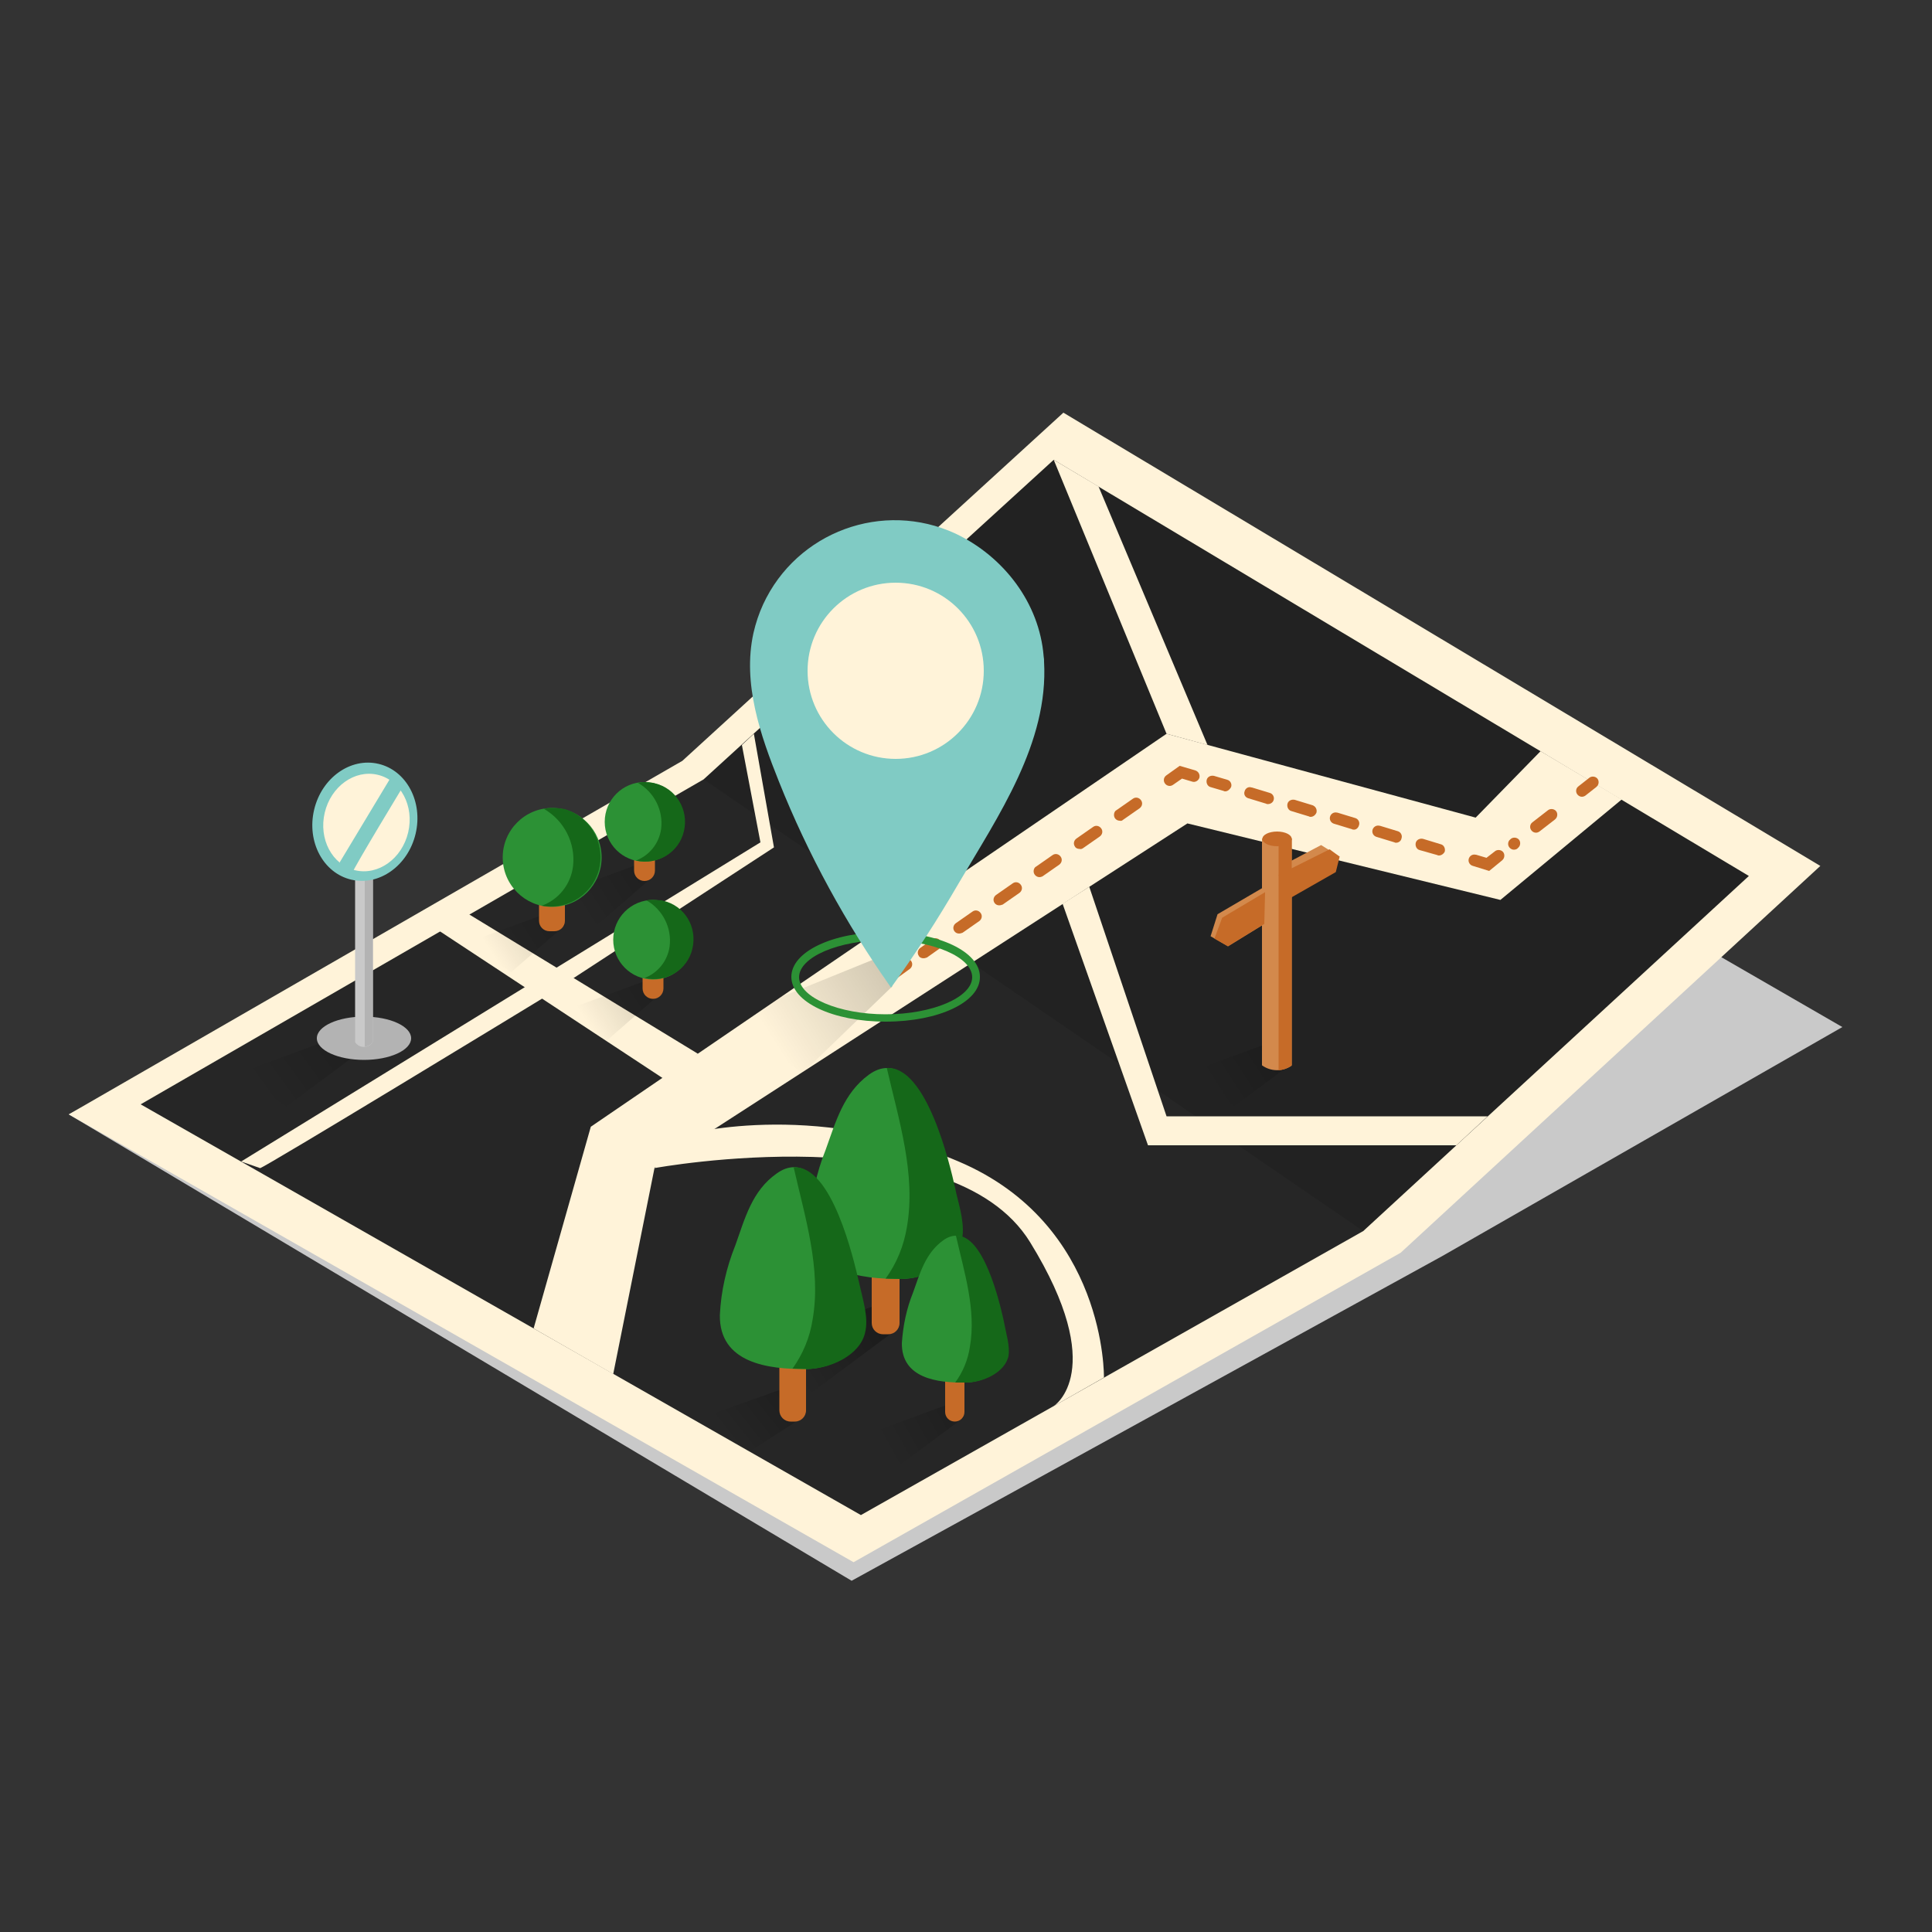 <svg transform="scale(1)" version="1.1" id="Layer_1" xmlns="http://www.w3.org/2000/svg" xmlns:xlink="http://www.w3.org/1999/xlink" x="0px" y="0px" viewBox="0 0 500 500" xml:space="preserve" class="show_show__wrapper__graphic__5Waiy "><rect x="0" y="0" width="500" height="500" fill="#333333" stroke="none"/><title>React</title><style type="text/css">
	.st0{fill:#C9C9C9;}
	.st1{fill:#FFF3D9;}
	.st2{fill:#262626;}
	.st3{opacity:0.1;enable-background:new    ;}
	.st4{fill:#C66B28;}
	.st5{opacity:0.28;fill:url(#SVGID_1_);enable-background:new    ;}
	.st6{opacity:0.28;fill:url(#SVGID_00000153668436356504484050000017830292499136827835_);enable-background:new    ;}
	.st7{opacity:0.28;fill:url(#SVGID_00000070110525778476587440000005937872663609708439_);enable-background:new    ;}
	.st8{opacity:0.28;fill:url(#SVGID_00000068638473910666737010000002250221640752491684_);enable-background:new    ;}
	.st9{opacity:0.28;fill:url(#SVGID_00000064323111427756917110000000138958643804819844_);enable-background:new    ;}
	.st10{opacity:0.28;fill:url(#SVGID_00000156570892646706066930000008479480797020132236_);enable-background:new    ;}
	.st11{opacity:0.28;fill:url(#SVGID_00000045612006554486669600000014057045565086049672_);enable-background:new    ;}
	.st12{opacity:0.28;fill:url(#SVGID_00000038414550693205571940000009625315874861916817_);enable-background:new    ;}
	.st13{opacity:0.28;fill:url(#SVGID_00000171694218645532401660000012757667007662884233_);enable-background:new    ;}
	.st14{fill:#2C9135;}
	.st15{fill:#80cbc4;}
	.st16{fill:#B3B3B3;}
	.st17{fill:#156819;}
	.st18{fill:#D3894C;}
</style><polyline class="st0" id="Shadow" points="17.8,288.4 220.4,409.1 373.2,325.1 476.8,265.8 277.8,150.9 "></polyline><g id="Map"><polygon class="st1" points="17.8,288.4 220.9,404.3 362.5,324.2 471.1,224.1 275.2,106.8 176.6,196.9 	"></polygon><polygon class="st2" points="36.4,285.8 222.8,392.1 352.8,318.6 452.6,226.7 272.7,119 182.1,201.7 	"></polygon><polygon class="st3" points="272.7,119 182.1,201.7 352.8,318.6 452.6,226.7 	"></polygon><polyline class="st1" points="419.7,206.9 388.3,232.9 307.3,213.1 169.4,302.2 158.7,355.6 138.1,343.8 152.9,291.6 301.9,189.9 
		381.9,211.6 398.7,194.4 	"></polyline><path class="st4" d="M409.4,206.2c-0.8,0-1.5-0.7-1.5-1.5c0-0.5,0.2-0.9,0.6-1.2l2.8-2.2c0.6-0.5,1.6-0.4,2.1,0.2s0.4,1.6-0.2,2.1
		c0,0,0,0-0.1,0.1l-2.8,2.2C410,206.1,409.7,206.2,409.4,206.2z"></path><path class="st4" d="M391.8,219.9c-0.8,0-1.5-0.7-1.5-1.5c0-0.5,0.2-0.9,0.6-1.2l0.1-0.1c0.6-0.5,1.6-0.4,2.1,0.2s0.4,1.6-0.2,2.1
		c0,0,0,0-0.1,0.1l-0.1,0.1C392.5,219.8,392.1,219.9,391.8,219.9z M397.5,215.5c-0.8,0-1.5-0.7-1.5-1.5c0-0.5,0.2-0.9,0.6-1.2l4-3.1
		c0.6-0.5,1.6-0.4,2.1,0.2s0.4,1.6-0.2,2.1c0,0,0,0-0.1,0.1l-4,3.1C398.1,215.4,397.8,215.5,397.5,215.5z"></path><path class="st4" d="M385.4,225.4l-4.2-1.3c-0.8-0.2-1.3-1-1.1-1.8c0.2-0.8,1-1.3,1.8-1.1c0,0,0.1,0,0.1,0l2.7,0.8l2.2-1.7
		c0.6-0.5,1.6-0.4,2.1,0.2s0.4,1.6-0.2,2.1c0,0,0,0-0.1,0.1L385.4,225.4z"></path><path class="st4" d="M372.4,221.4c-0.1,0-0.3,0-0.4-0.1l-4.6-1.3c-0.8-0.2-1.2-1.1-1-1.9c0.2-0.8,1.1-1.2,1.9-1c0,0,0,0,0,0
		l4.6,1.4c0.8,0.2,1.2,1.1,1,1.9C373.6,221,373,221.4,372.4,221.4L372.4,221.4z M361.3,218.1c-0.1,0-0.3,0-0.4-0.1l-4.6-1.4
		c-0.8-0.2-1.3-1-1.1-1.8c0.2-0.8,1-1.3,1.8-1.1c0,0,0.1,0,0.1,0l4.6,1.4c0.8,0.2,1.3,1.1,1,1.9C362.6,217.6,362,218.1,361.3,218.1
		L361.3,218.1z M350.3,214.7c-0.1,0-0.3,0-0.4-0.1l-4.6-1.4c-0.8-0.2-1.3-1-1.1-1.8c0.2-0.8,1-1.3,1.8-1.1c0,0,0.1,0,0.1,0l4.6,1.4
		c0.8,0.2,1.3,1.1,1,1.9C351.5,214.3,350.9,214.8,350.3,214.7L350.3,214.7z M339.2,211.4c-0.1,0-0.3,0-0.4-0.1l-4.6-1.4
		c-0.8-0.2-1.2-1.1-1-1.9s1.1-1.2,1.9-1l0,0l4.6,1.4c0.8,0.3,1.2,1.1,1,1.9C340.4,211,339.8,211.4,339.2,211.4L339.2,211.4z
		 M328.1,208.1c-0.1,0-0.3,0-0.4-0.1l-4.6-1.4c-0.8-0.2-1.3-1-1-1.8c0.2-0.8,1-1.3,1.8-1c0,0,0.1,0,0.1,0l4.6,1.4
		c0.8,0.2,1.3,1.1,1,1.9C329.4,207.7,328.8,208.1,328.1,208.1L328.1,208.1z M317.1,204.8c-0.1,0-0.3,0-0.4-0.1l-3.4-1
		c-0.8-0.2-1.2-1.1-1-1.9s1.1-1.2,1.9-1l3.4,1c0.8,0.2,1.3,1.1,1,1.9C318.3,204.3,317.7,204.8,317.1,204.8L317.1,204.8z"></path><path class="st4" d="M302.7,203.4c-0.8,0-1.5-0.7-1.5-1.5c0-0.5,0.2-0.9,0.6-1.2l3.5-2.5l4.1,1.2c0.8,0.3,1.2,1.1,1,1.9
		c-0.3,0.8-1.1,1.2-1.8,1l-2.7-0.8l-2.3,1.6C303.3,203.3,303,203.4,302.7,203.4z"></path><path class="st4" d="M239,248c-0.5,0-1-0.2-1.2-0.6c-0.5-0.7-0.3-1.6,0.4-2.1c0,0,0,0,0,0l3.1-2.2c0.7-0.5,1.6-0.3,2.1,0.4
		c0.5,0.7,0.3,1.6-0.4,2.1l-3.1,2.2C239.6,247.9,239.3,248,239,248z M248.2,241.6c-0.5,0-0.9-0.2-1.2-0.6c-0.5-0.7-0.3-1.6,0.4-2.1
		c0,0,0,0,0,0l4.3-3c0.7-0.5,1.6-0.3,2.1,0.4c0.5,0.7,0.3,1.6-0.4,2.1l-4.3,3C248.8,241.5,248.5,241.6,248.2,241.6L248.2,241.6z
		 M258.6,234.3c-0.5,0-0.9-0.2-1.2-0.6c-0.5-0.7-0.3-1.6,0.4-2.1c0,0,0,0,0,0l4.3-3c0.7-0.5,1.6-0.3,2.1,0.4
		c0.5,0.7,0.3,1.6-0.4,2.1l-4.3,3C259.2,234.2,258.9,234.3,258.6,234.3L258.6,234.3z M269,227c-0.8,0-1.5-0.7-1.5-1.5
		c0-0.5,0.2-1,0.6-1.2l4.3-3c0.7-0.5,1.6-0.3,2.1,0.4c0.5,0.7,0.3,1.6-0.4,2.1l0,0l-4.3,3C269.6,226.9,269.3,227,269,227z
		 M279.4,219.7c-0.5,0-1-0.2-1.2-0.6c-0.5-0.7-0.3-1.6,0.4-2.1l4.3-3c0.7-0.5,1.6-0.3,2.1,0.4c0.5,0.7,0.3,1.6-0.4,2.1l0,0l-4.3,3
		C280,219.7,279.7,219.8,279.4,219.7L279.4,219.7z M289.8,212.4c-0.8,0-1.5-0.6-1.5-1.5c0-0.5,0.2-1,0.6-1.2l4.3-3
		c0.7-0.5,1.6-0.3,2.1,0.4c0.5,0.7,0.3,1.6-0.4,2.1l0,0l-4.3,3C290.4,212.4,290.1,212.5,289.8,212.4L289.8,212.4z"></path><path class="st4" d="M231.7,253.1c-0.8,0-1.5-0.7-1.5-1.5c0-0.5,0.2-1,0.6-1.2l2.9-2.1c0.7-0.5,1.6-0.3,2.1,0.4
		c0.5,0.7,0.3,1.6-0.4,2.1l-2.9,2.1C232.3,253,232,253.1,231.7,253.1z"></path><polyline class="st1" points="281.9,229.5 301.9,288.9 385,288.9 376.9,296.4 297.1,296.4 275,233.9 	"></polyline><polygon class="st1" points="272.7,119 301.9,189.9 312.5,192.8 284.3,125.9 	"></polygon><polyline class="st1" points="112.9,240.4 173,280 180.6,272.7 119.7,235.6 	"></polyline><path class="st1" d="M67.3,302.3c-0.5,0.9,72.9-43.8,72.9-43.8l60.1-39.2l-5.2-29.4l-3.1,2.9l4.8,25.2L62.4,300.6"></path><path class="st1" d="M169.4,302.3c0,0,76.7-14.1,97.2,19.2s6.1,42.4,6.1,42.4l13-7.4c0,0,0.7-39.6-37.6-55.9s-71.5-6.8-71.5-6.8"></path></g><g id="Shadow_map"><linearGradient id="SVGID_1_" gradientUnits="userSpaceOnUse" x1="188.101" y1="-1374.039" x2="209.731" y2="-1391.169" gradientTransform="matrix(1 0 0 1 0 1745.78)"><stop offset="0" style="stop-color: rgb(0, 0, 0); stop-opacity: 0;"></stop><stop offset="1" style="stop-color: rgb(0, 0, 0);"></stop></linearGradient><path class="st5" d="M179.8,367.6c0.8-0.4,23.7-8.5,23.7-8.5l4.3,7.7l-13.9,8.9L179.8,367.6z"></path><linearGradient id="SVGID_00000137847148422755415670000014132205337715100069_" gradientUnits="userSpaceOnUse" x1="228.86" y1="-1371.12" x2="257.11" y2="-1386.749" gradientTransform="matrix(1 0 0 1 0 1745.78)"><stop offset="0" style="stop-color: rgb(0, 0, 0); stop-opacity: 0;"></stop><stop offset="1" style="stop-color: rgb(0, 0, 0);"></stop></linearGradient><path d="
		M214.6,374.8c0.8-0.4,31.5-11.6,31.5-11.6l3.4,3.6l-22.1,16.4L214.6,374.8z" style="opacity: 0.28; fill: url(&quot;#SVGID_00000137847148422755415670000014132205337715100069_&quot;);"></path><linearGradient id="SVGID_00000167394970338471065880000012027168729956780947_" gradientUnits="userSpaceOnUse" x1="204.222" y1="-1392.091" x2="226.722" y2="-1406.231" gradientTransform="matrix(1 0 0 1 0 1745.78)"><stop offset="0" style="stop-color: rgb(0, 0, 0); stop-opacity: 0;"></stop><stop offset="1" style="stop-color: rgb(0, 0, 0);"></stop></linearGradient><path d="
		M193,349.9c1.3-0.6,34.6-12.4,34.6-12.4l4.1,6.8l-25.4,18.9L193,349.9z" style="opacity: 0.28; fill: url(&quot;#SVGID_00000167394970338471065880000012027168729956780947_&quot;);"></path><linearGradient id="SVGID_00000167371556804665732100000004697880309964834956_" gradientUnits="userSpaceOnUse" x1="313.886" y1="-1464.206" x2="342.136" y2="-1482.276" gradientTransform="matrix(1 0 0 1 0 1745.78)"><stop offset="0" style="stop-color: rgb(0, 0, 0); stop-opacity: 0;"></stop><stop offset="1" style="stop-color: rgb(0, 0, 0);"></stop></linearGradient><path d="
		M329.5,269.5c-9.1,3.4-22.5,8.2-23,8.5l12.9,8.3l14.8-11C332.3,273.7,330.7,271.8,329.5,269.5z" style="opacity: 0.28; fill: url(&quot;#SVGID_00000167371556804665732100000004697880309964834956_&quot;);"></path><linearGradient id="SVGID_00000098926656279441162040000011659742614298501822_" gradientUnits="userSpaceOnUse" x1="67.244" y1="-1463.281" x2="102.594" y2="-1488.771" gradientTransform="matrix(1 0 0 1 0 1745.78)"><stop offset="0" style="stop-color: rgb(0, 0, 0); stop-opacity: 0;"></stop><stop offset="1" style="stop-color: rgb(0, 0, 0);"></stop></linearGradient><path d="
		M61.2,278c0.8-0.4,31.5-11.6,31.5-11.6l3.4,3.6l-22,16.4L61.2,278z" style="opacity: 0.28; fill: url(&quot;#SVGID_00000098926656279441162040000011659742614298501822_&quot;);"></path><linearGradient id="SVGID_00000047770142776223710810000008068446228515822220_" gradientUnits="userSpaceOnUse" x1="127.495" y1="-1498.628" x2="154.935" y2="-1516.178" gradientTransform="matrix(1 0 0 1 0 1745.78)"><stop offset="0" style="stop-color: rgb(0, 0, 0); stop-opacity: 0;"></stop><stop offset="1" style="stop-color: rgb(0, 0, 0);"></stop></linearGradient><path d="
		M143.6,235.6c-9.1,3.4-22.4,8.2-23,8.5l11.7,7.5l14-12.2C144.2,237.8,144.7,237.8,143.6,235.6z" style="opacity: 0.28; fill: url(&quot;#SVGID_00000047770142776223710810000008068446228515822220_&quot;);"></path><linearGradient id="SVGID_00000029020610434928304420000010910803853688822195_" gradientUnits="userSpaceOnUse" x1="152.115" y1="-1480.768" x2="179.555" y2="-1498.318" gradientTransform="matrix(1 0 0 1 0 1745.78)"><stop offset="0" style="stop-color: rgb(0, 0, 0); stop-opacity: 0;"></stop><stop offset="1" style="stop-color: rgb(0, 0, 0);"></stop></linearGradient><path d="
		M168.2,253.4c-9.1,3.4-22.4,8.2-23,8.5l11.7,7.5l14-12.2C168.9,255.7,169.4,255.7,168.2,253.4z" style="opacity: 0.28; fill: url(&quot;#SVGID_00000029020610434928304420000010910803853688822195_&quot;);"></path><linearGradient id="SVGID_00000067234575120928732410000017698517272901659779_" gradientUnits="userSpaceOnUse" x1="149.808" y1="-1510.763" x2="177.258" y2="-1528.313" gradientTransform="matrix(1 0 0 1 0 1745.78)"><stop offset="0" style="stop-color: rgb(0, 0, 0); stop-opacity: 0;"></stop><stop offset="1" style="stop-color: rgb(0, 0, 0);"></stop></linearGradient><path d="
		M165.9,223.4c-9.1,3.4-22.4,8.2-23,8.5l11.7,7.5l14-12.2C166.6,225.7,167.1,225.7,165.9,223.4z" style="opacity: 0.28; fill: url(&quot;#SVGID_00000067234575120928732410000017698517272901659779_&quot;);"></path><linearGradient id="SVGID_00000151503864024711635310000002946853378232446111_" gradientUnits="userSpaceOnUse" x1="200.109" y1="-1476.362" x2="246.589" y2="-1506.082" gradientTransform="matrix(1 0 0 1 0 1745.78)"><stop offset="0" style="stop-color: rgb(0, 0, 0); stop-opacity: 0;"></stop><stop offset="1" style="stop-color: rgb(0, 0, 0);"></stop></linearGradient><path d="
		M226.6,248.1c-15.3,6.2-37.5,15.2-38.4,15.7l19.5,13.9l23.3-22.5C227.7,252.2,228.5,252.2,226.6,248.1z" style="opacity: 0.28; fill: url(&quot;#SVGID_00000151503864024711635310000002946853378232446111_&quot;);"></path></g><g id="Place"><path class="st14" d="M229.2,264.4c-13.7,0-24.4-5.1-24.4-11.6s10.7-11.6,24.4-11.6s24.4,5.1,24.4,11.6
		C253.7,259.3,243,264.4,229.2,264.4z M229.2,243.3c-12.2,0-22.4,4.4-22.4,9.6s10.3,9.6,22.4,9.6s22.4-4.4,22.4-9.6
		S241.4,243.3,229.2,243.3L229.2,243.3z"></path><path class="st15" d="M270.2,171.2c0-0.4,0-0.8-0.1-1.3c-1.1-13.9-10.4-25.9-22.8-31.8c-18.8-8.7-41.1-0.5-49.8,18.3
		c-1.1,2.4-1.9,4.8-2.5,7.4c-2.9,13.1,1.8,26.5,6.6,38.5c7.5,18.8,17.3,36.7,29,53.3c6.3-8.7,12.1-17.7,17.5-27
		C258.3,211.2,271.4,192.3,270.2,171.2z"></path><circle class="st1" cx="231.8" cy="173.6" r="22.8"></circle></g><g id="Road_Sign"><ellipse class="st16" cx="94.2" cy="268.7" rx="12.2" ry="5.6"></ellipse><path class="st0" d="M96.4,269.8l0.1-0.2V211h-4.6v58.7c0.8,1.3,2.5,1.6,3.8,0.8C95.9,270.3,96.2,270.1,96.4,269.8z"></path><path class="st16" d="M96.4,269.8l0.1-0.2V211h-2.1v59.9C95.2,270.8,95.9,270.4,96.4,269.8z"></path><ellipse class="st15" transform="matrix(0.229 -0.973 0.973 0.229 -134.169 255.908)" cx="94.5" cy="212.7" rx="15.4" ry="13.5"></ellipse><ellipse class="st1" transform="matrix(0.229 -0.973 0.973 0.229 -134.047 256.455)" cx="94.9" cy="212.9" rx="12.7" ry="11.1"></ellipse><path class="st15" d="M101.2,201.1l-13.3,22.1c0,0,2.1,5.4,3.1,3s13.4-22.8,13.4-22.8L101.2,201.1z"></path></g><g id="Trees"><path class="st4" d="M169,243.2L169,243.2c1.5,0,2.7,1.2,2.7,2.7v9.9c0,1.5-1.2,2.7-2.7,2.7h0c-1.5,0-2.7-1.2-2.7-2.7v-9.9
		C166.3,244.4,167.5,243.2,169,243.2z"></path><circle class="st14" cx="169" cy="243.2" r="10.3"></circle><path class="st17" d="M169,232.9c-0.6,0-1.2,0-1.7,0.1c4.2,2.4,6.6,7.1,6,11.9c-0.5,3.7-3,6.9-6.5,8.2c5.5,1.3,11.1-2,12.4-7.6
		s-2-11.1-7.6-12.4c-0.1,0-0.3-0.1-0.4-0.1C170.5,233,169.7,232.9,169,232.9L169,232.9z"></path><path class="st4" d="M142.2,221.9h1.3c1.5,0,2.7,1.2,2.7,2.7v13.7c0,1.5-1.2,2.7-2.7,2.7h-1.3c-1.5,0-2.7-1.2-2.7-2.7v-13.7
		C139.6,223.1,140.7,221.9,142.2,221.9z"></path><circle class="st14" cx="142.9" cy="221.9" r="12.8"></circle><path class="st17" d="M142.9,209.1c-0.7,0-1.4,0.1-2.2,0.2c5.3,3,8.3,8.9,7.6,14.9c-0.6,4.7-3.7,8.6-8.1,10.2
		c7,1.3,13.7-3.3,15-10.2c1.2-6.5-2.7-12.9-9-14.8C145.1,209.2,144,209.1,142.9,209.1z"></path><path class="st4" d="M166.8,212.7L166.8,212.7c1.5,0,2.7,1.2,2.7,2.7v9.9c0,1.5-1.2,2.7-2.7,2.7h0c-1.5,0-2.7-1.2-2.7-2.7v-9.9
		C164.1,213.9,165.3,212.7,166.8,212.7z"></path><circle class="st14" cx="166.8" cy="212.7" r="10.3"></circle><path class="st17" d="M166.8,202.4c-0.6,0-1.2,0.1-1.7,0.2c4.2,2.4,6.6,7.1,6,11.9c-0.5,3.7-3,6.9-6.5,8.2c5.5,1.3,11.1-2,12.4-7.6
		c1.3-5.5-2-11.1-7.6-12.4c-0.1,0-0.3-0.1-0.4-0.1C168.3,202.5,167.5,202.4,166.8,202.4L166.8,202.4z"></path></g><g id="Trees-2"><path class="st4" d="M228.5,297.8h1.4c1.6,0,2.9,1.3,2.9,2.9v41.7c0,1.6-1.3,2.9-2.9,2.9h-1.4c-1.6,0-2.9-1.3-2.9-2.9v-41.7
		C225.7,299.1,227,297.8,228.5,297.8z"></path><path class="st14" d="M246.9,307.5c-1.6-7.1-9-38.7-22-29.4c-6.6,4.8-8.6,12.2-11.2,19.4c-2.4,6-3.8,12.3-4.1,18.8
		c-0.2,13.1,13.2,14.7,23.4,14.7c5.9,0,14.3-3.5,15.7-9.9c0.8-3.9-0.6-8.4-1.4-12.2L246.9,307.5z"></path><path class="st17" d="M247.5,308.9l-0.3-1.4c-1.4-6.3-7.4-31.7-17.7-31.1c3.1,13.4,7.6,27.5,5.2,41.2c-0.8,4.8-2.6,9.3-5.5,13.3
		c1.4,0,2.7,0.1,4,0.1c5.9,0,14.3-3.5,15.7-9.9C249.8,317.2,248.4,312.6,247.5,308.9z"></path><path class="st4" d="M247.1,334.8L247.1,334.8c1.4,0,2.5,1.1,2.5,2.5v28.1c0,1.4-1.1,2.5-2.5,2.5h0c-1.4,0-2.5-1.1-2.5-2.5v-28.1
		C244.6,335.9,245.7,334.8,247.1,334.8z"></path><path class="st14" d="M259.4,341.5c-1.2-5-6.3-27-15.3-20.5c-4.6,3.3-6,8.5-7.8,13.5c-1.7,4.2-2.6,8.6-2.9,13.1
		c-0.1,9.1,9.2,10.3,16.3,10.2c4.1,0,10-2.4,10.9-6.9c0.6-2.7-0.4-5.9-1-8.5L259.4,341.5z"></path><path class="st17" d="M259.9,342.5l-0.2-1c-1-4.4-5.1-22.1-12.3-21.7c2.1,9.3,5.3,19.2,3.6,28.8c-0.5,3.3-1.8,6.5-3.8,9.2h2.9
		c4.1,0,10-2.5,10.9-6.9C261.4,348.3,260.4,345.2,259.9,342.5z"></path><path class="st4" d="M204.6,322.5h1.1c1.6,0,2.9,1.3,2.9,2.9V365c0,1.6-1.3,2.9-2.9,2.9h-1.1c-1.6,0-2.9-1.3-2.9-2.9v-39.6
		C201.7,323.8,203,322.5,204.6,322.5z"></path><path class="st14" d="M222,331.8c-1.6-6.8-8.6-37-21-28.1c-6.4,4.5-8.2,11.6-10.7,18.6c-2.3,5.7-3.7,11.8-4,18
		c-0.2,12.5,12.6,14.1,22.3,14c5.6,0,13.6-3.4,15-9.5c0.8-3.7-0.6-8-1.3-11.6L222,331.8z"></path><path class="st17" d="M222.6,333.1l-0.3-1.3c-1.4-6-7-30.3-16.9-29.7c2.9,12.8,7.2,26.3,4.9,39.4c-0.7,4.6-2.5,8.9-5.2,12.7
		c1.3,0,2.6,0.1,3.8,0.1c5.6,0,13.7-3.4,15-9.5C224.8,341.1,223.4,336.7,222.6,333.1z"></path></g><g id="Road_Sign-2"><path class="st18" d="M334.1,275.9l0.2-0.2V217h-7.7v58.7C328.8,277.3,331.8,277.4,334.1,275.9z"></path><polygon class="st18" points="330.5,237.1 317.8,244.9 313.3,242.3 315.1,236.6 327.4,229.4 	"></polygon><polygon class="st4" points="327.4,230.9 316.3,237.5 314.3,242.9 317.8,244.9 327.2,239.1 	"></polygon><polyline class="st18" points="331.3,224.3 341.9,218.7 346.7,221.7 341.9,226.7 334.5,228.4 	"></polyline><path class="st4" d="M334.1,275.9l0.2-0.2V217h-3.4v60C332,276.9,333.1,276.5,334.1,275.9z"></path><polyline class="st4" points="330.9,226.4 344.1,219.8 346.7,221.7 345.7,225.7 332.9,233 	"></polyline><ellipse class="st4" cx="330.5" cy="217.1" rx="3.8" ry="1.9"></ellipse></g></svg>